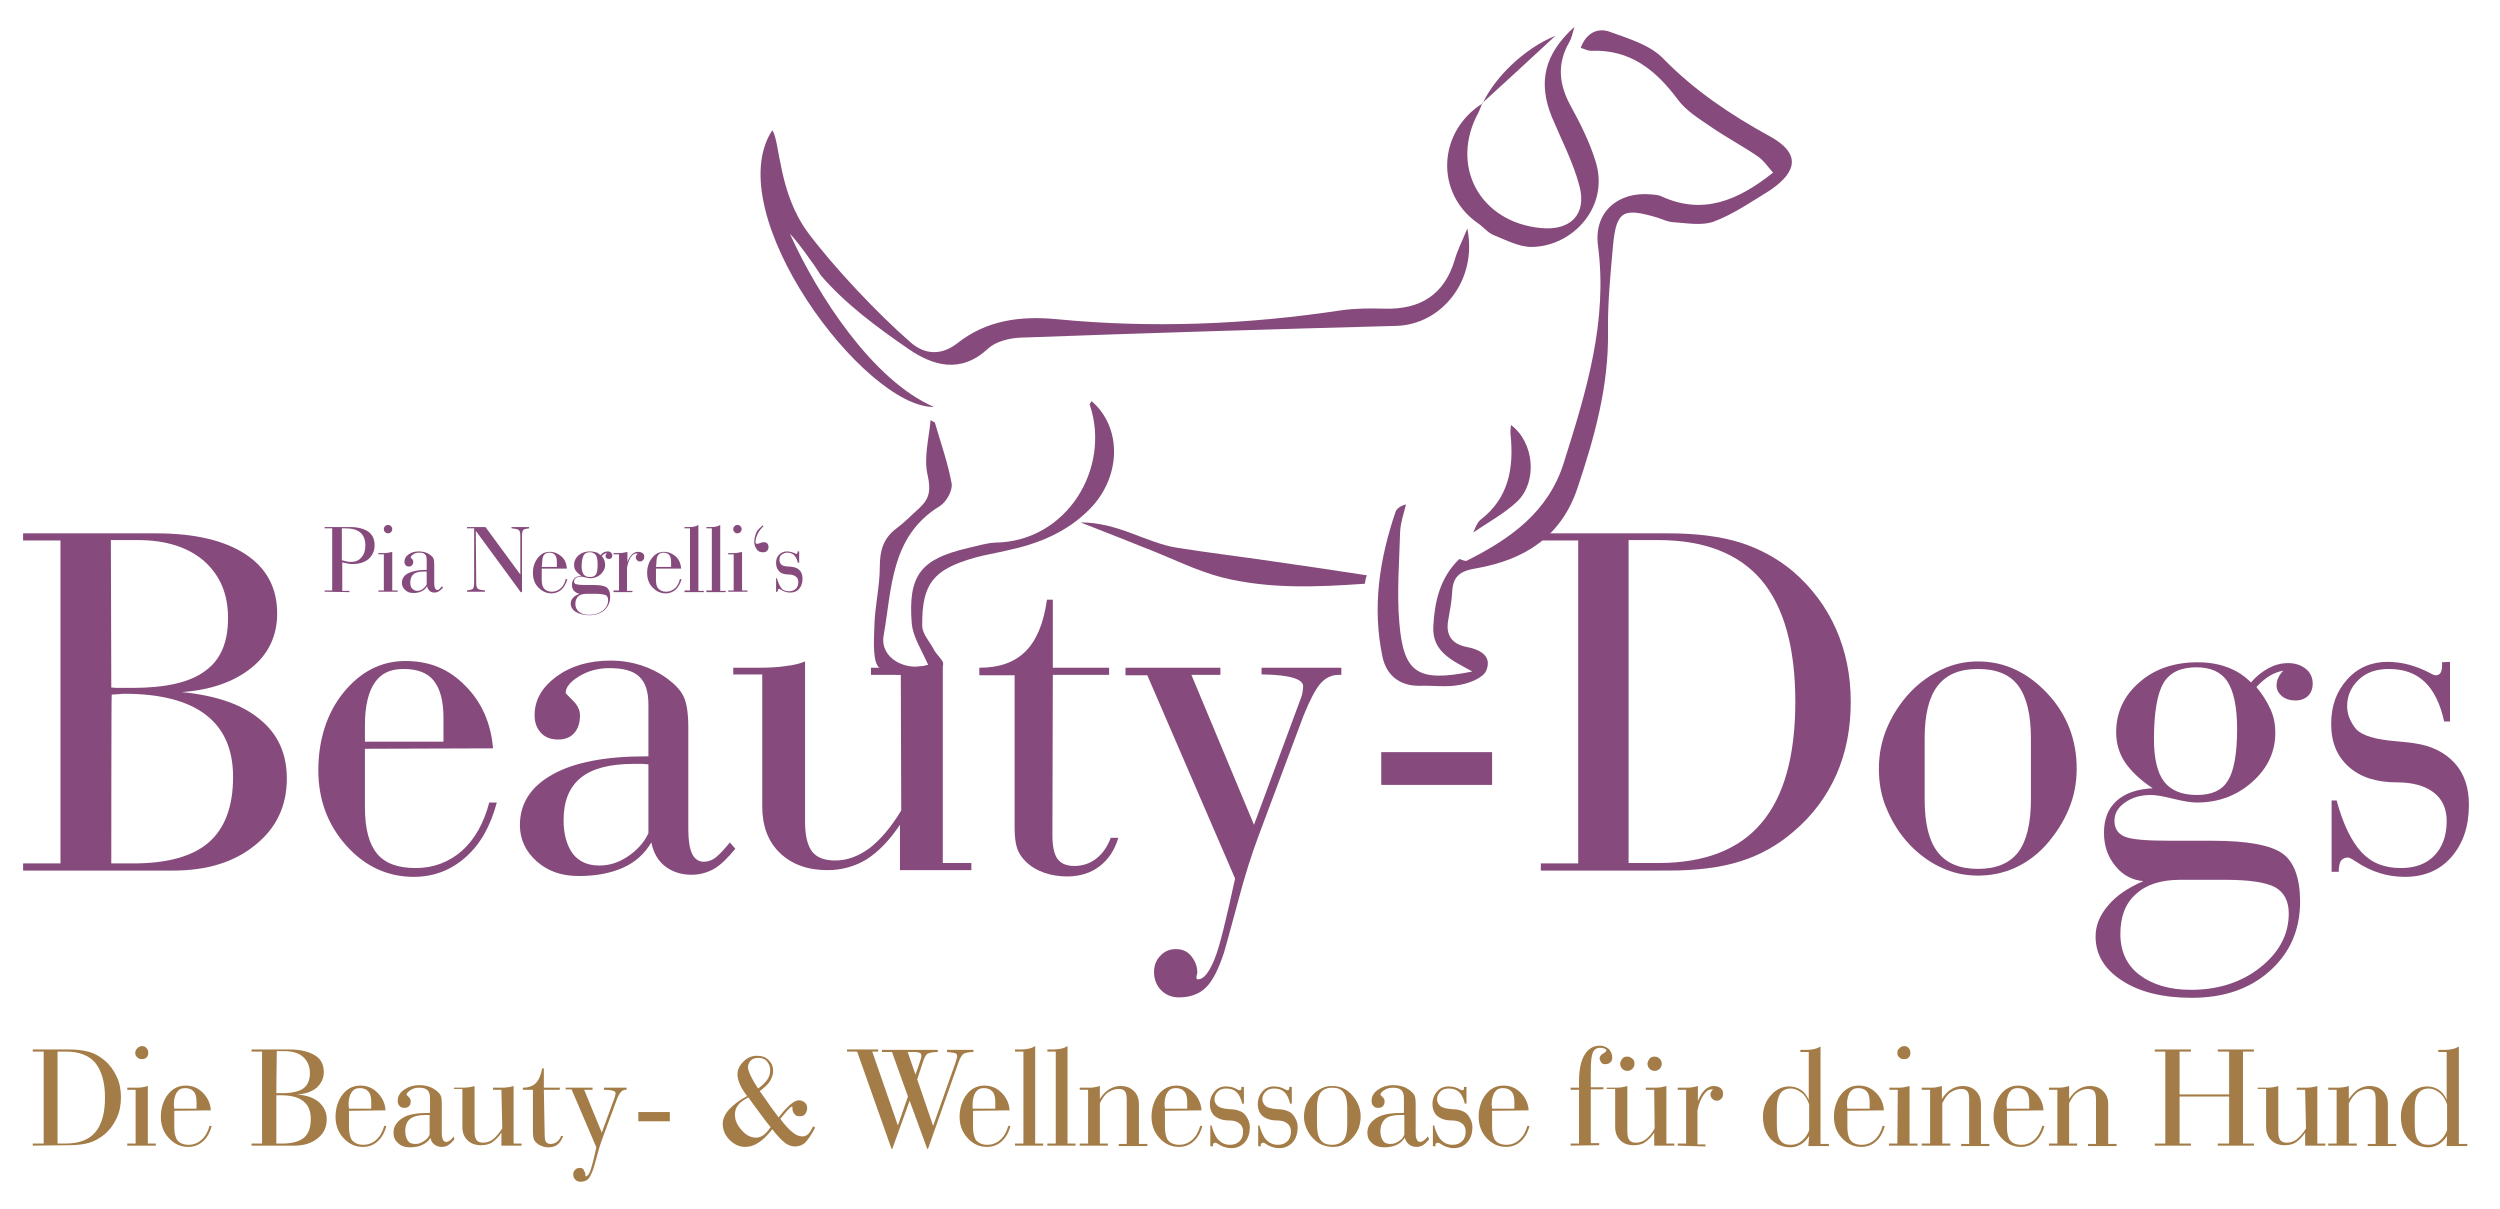 <?xml version="1.0" encoding="utf-8"?>
<!-- Generator: Adobe Illustrator 27.8.1, SVG Export Plug-In . SVG Version: 6.00 Build 0)  -->
<svg version="1.1" id="Ebene_1" xmlns="http://www.w3.org/2000/svg" xmlns:xlink="http://www.w3.org/1999/xlink" x="0px" y="0px"
	 viewBox="0 0 595.3 287.9" style="enable-background:new 0 0 595.3 287.9;" xml:space="preserve">
<style type="text/css">
	.st0{fill:#864B7C;}
	.st1{fill:#A37C47;}
</style>
<g>
	<path class="st0" d="M421.5,32.5c-9.3-5.1-18-10.9-25.5-18.6c-3.1-3.2-8.2-4.7-12.6-6.3c-2.9-1.1-5.7,0.2-7,3.8
		c1,0.3,1.7,0.7,2.4,0.7c9.4-0.4,15.5,4.6,20.8,11.7c2,2.7,5.2,4.6,8.1,6.6c3.5,2.4,7.3,4.4,10.8,6.8c1.5,1,2.6,2.7,3.7,3.9
		c-8.4,6.7-16.8,10.2-26.7,5.6c-0.6-0.3-1.5-0.3-2.2-0.4c-8-0.8-13.8,4.2-12.8,12.1c2.4,18.1-2.8,34.9-8.1,51.7
		c-3.7,11.9-12.8,18.2-23.1,23.4c-0.4,0.2-1.2-0.2-1.8-0.4c0,0,0,0-0.1,0.1v0c-4.5,4.4-5.8,10-6.1,16c-0.3,6.1,4.6,8.1,9.3,10.7
		c-13,2.6-16.4,0.5-17.4-11.7c-0.6-7.1,0-14.4,0.2-21.6c0.1-2.2,0.9-4.4,1.4-6.5c-1.4,0.4-2.2,1-2.5,1.8
		c-3.8,11.2-5.6,22.7-3.1,34.5c0.9,4.3,4,7,8.9,6.9c3.1-0.1,6.4,0.4,9.4-0.2c2.4-0.4,5.7-1.7,6.4-3.4c1.5-3.6-1.6-5.1-4.9-5.7
		c-3.2-0.7-4.7-2.7-4.2-6c0.4-2.4,0.9-4.8,1-7.1c0.2-3.8,2-5,5.9-5.6c11.2-2,20-7.4,23.9-19c4.1-12.2,7.5-24.4,7.3-37.4
		c-0.1-6.8,0.6-13.7,1.2-20.5c0.8-8.2,2.4-9,10.5-6.6c1.2,0.4,2.5,1,3.7,1.1c3.2,0.2,6.8,0.9,9.7-0.1c4.8-1.8,9.1-4.8,13.5-7.5
		C428.4,40.6,428.4,36.3,421.5,32.5L421.5,32.5z"/>
	<path class="st0" d="M188.1,55.7c6.6,14.6,19.7,34.9,34.3,41.2c-16.5,0.3-51.4-46.2-38.5-65.9c1.9,2.8,1.4,14.8,8.5,24.4
		c6.2,8.3,16.6,19.3,24.4,26.1c3.4,3,7.4,3.2,11.2,0.2c7-5.5,15-6.5,23.6-5.7c22.6,2.2,45.2,1.3,67.7-2.1c3.5-0.5,7-0.5,10.5-0.4
		c8.4,0.2,14.1-3.3,16.6-11.6c0.6-2.2,1.7-4.3,3-7.5c2.5,12.3-6.1,22.9-16.9,23.2c-29.8,0.8-59.6,1.7-89.5,2.8
		c-2.6,0.1-5.9,0.9-7.7,2.6c-6.6,6.1-13.2,4.1-19.1,0c-7.3-5-15.1-10.8-20.8-17.5C194,63.1,189.2,56.6,188.1,55.7L188.1,55.7z"/>
	<path class="st0" d="M222.6,100.6c1.4,4.8,3.1,9.6,4,14.5c0.3,1.6-1.2,4.4-2.8,5.4c-11.8,7.2-11.4,19.7-13.4,30.9
		c-0.9,5.4,5.4,8.6,10.6,6.9c-1.4-3.3-3.6-6.5-3.9-9.9c-0.9-11.5,2.2-15.3,13.4-17.9c2.2-0.5,4.4-1.2,6.5-1.3
		c17-0.2,27.6-17.7,22.5-32.8c-0.1-0.2,0.3-0.6,0.4-0.9c7.3,6.2,7.1,17.9-0.2,25.5c-5.5,5.7-12.4,8.5-20,10.1
		c-2.5,0.6-5.1,1-7.6,1.7c-9.8,2.8-12.6,6.1-12.5,16.2c0,2,1.9,3.9,2.9,5.9c0.7,1.2,2.2,2.4,2.1,3.3c-0.2,1.1-1.9,2.8-2.9,2.8
		c-4.1-0.1-9,0.2-12.1-1.8c-1.9-1.2-1.5-6.6-1.4-10c0.1-4.8,1.3-9.5,1.3-14.3c0-3.9,0.9-6.8,4-9.1c1.9-1.4,3.6-3.2,5.4-4.8
		c2.4-2.2,2.8-4.2,2-7.8c-1-4.1,0.3-8.8,0.7-13.2C221.9,100.3,222.3,100.4,222.6,100.6L222.6,100.6z"/>
	<path class="st0" d="M352.9,24.7c-0.3,0.7-0.5,1.4-0.8,2c-7,12.7,0.2,26.2,14.8,27.6c7,0.7,11-3.2,9.2-10c-1.5-5.7-4.3-11-6.6-16.5
		c-3.3-8.2-1.8-14.9,5.4-21.4c-0.5,1.7-0.7,2.8-1.2,3.6c-3,5.2-2.5,10.1,0.3,15.2c2.3,4.2,4.5,8.6,5.9,13.1
		c3.5,10.8-5.3,20.3-15,20.5c-3,0.1-6.2-1.6-9.2-2.8c-1.5-0.6-2.6-2.1-4-3C341.8,45.9,342.3,31.5,352.9,24.7L352.9,24.7L352.9,24.7z
		"/>
	<path class="st0" d="M325,139c-11.4,0.8-22.8,1.3-34-1.5c-6.2-1.6-12-4.6-18-6.9c-4.8-1.9-9.5-3.8-15.7-6.2c9,0,15.5,4.8,22.8,6
		c7.5,1.2,15,2.1,22.5,3.2c7.6,1.1,15.3,2.2,22.9,3.4C325.2,137.6,325.1,138.3,325,139L325,139z"/>
	<path class="st0" d="M359.8,101.2c-0.1,0.8-0.2,1.6-0.1,2.3c0.8,7.9-0.4,15.1-7.2,20.3c-0.8,0.7-1.2,1.9-1.7,3
		c3.5-2.4,7.4-4.5,10.5-7.4C366.2,114.6,365.3,105.3,359.8,101.2L359.8,101.2z"/>
	<path class="st0" d="M353,24.7c2.9-6.2,9.8-13.1,17.4-16.2c-5.8,5.4-11.7,10.8-17.5,16.1L353,24.7z"/>
</g>
<g>
	<path class="st1" d="M7.8,272.8v-0.5h2.6v-21.9H7.8v-0.5h8.6c1.9,0,3.5,0.2,4.9,0.6c1.4,0.4,2.5,1.1,3.6,2c1.3,1.1,2.2,2.4,2.9,3.9
		c0.7,1.5,1,3.1,1,4.9s-0.3,3.4-1,4.9s-1.6,2.8-2.9,3.9c-1.1,0.9-2.3,1.6-3.6,2s-3,0.6-4.9,0.6L7.8,272.8L7.8,272.8z M13.7,272.3h2
		c3.1,0,5.5-0.9,7-2.7s2.3-4.5,2.3-8.2s-0.8-6.4-2.3-8.3c-1.5-1.8-3.9-2.7-7-2.7h-2V272.3L13.7,272.3z"/>
	<path class="st1" d="M32.3,259.5h-2V259H32c0.7,0,1.4,0,1.9-0.1s1-0.2,1.3-0.3v13.7h1.9v0.5h-6.8v-0.5h2V259.5z M32.2,250.7
		c0-0.4,0.2-0.8,0.5-1.1s0.7-0.5,1.1-0.5s0.8,0.1,1.1,0.5c0.3,0.3,0.4,0.7,0.4,1.1s-0.1,0.8-0.4,1.1s-0.7,0.4-1.1,0.4
		s-0.8-0.1-1.1-0.4S32.2,251.2,32.2,250.7L32.2,250.7z"/>
	<path class="st1" d="M41.5,264.5v4c0,1.4,0.3,2.5,0.8,3.1c0.5,0.6,1.4,1,2.6,1s2.2-0.4,3.1-1.2c0.9-0.8,1.5-1.9,1.9-3.3h0.5
		c-0.4,1.6-1.1,2.8-2.1,3.7c-1,0.9-2.2,1.3-3.5,1.3c-1.8,0-3.3-0.7-4.6-2.1s-1.9-3.1-1.9-5.1s0.6-3.9,1.7-5.3
		c1.1-1.4,2.5-2.1,4.2-2.1s3,0.6,4.1,1.7c1.1,1.1,1.8,2.5,1.9,4.2L41.5,264.5L41.5,264.5z M41.5,264h5.3v-1.6c0-1.1-0.2-2-0.7-2.5
		c-0.4-0.5-1.1-0.8-2-0.8s-1.5,0.3-2,1c-0.4,0.6-0.7,1.6-0.7,2.9L41.5,264L41.5,264z"/>
	<path class="st1" d="M59.9,272.8v-0.5h2.5v-21.9h-2.5v-0.5h9c2.6,0,4.6,0.5,6.1,1.4s2.1,2.3,2.1,4c0,1.5-0.6,2.7-1.7,3.7
		c-1.2,1-2.7,1.5-4.7,1.6c2.3,0.2,4.1,0.8,5.3,1.9s1.8,2.4,1.8,4c0,1.9-0.7,3.4-2.1,4.5c-1.4,1.2-3.3,1.8-5.6,1.8L59.9,272.8
		L59.9,272.8z M65.8,260.3c0.2,0,0.4,0,0.6,0c0.2,0,0.5,0,0.9,0c2.2,0,3.9-0.4,4.9-1.1s1.6-2,1.6-3.6c0-1.6-0.5-2.9-1.6-3.9
		s-2.6-1.4-4.5-1.4h-1.8L65.8,260.3L65.8,260.3z M65.8,272.3h1.5c2.3,0,4-0.5,5.1-1.4c1.1-1,1.6-2.4,1.6-4.5c0-1.9-0.6-3.3-1.8-4.2
		c-1.2-1-3.1-1.4-5.5-1.4c-0.1,0-0.2,0-0.4,0c-0.2,0-0.3,0-0.5,0L65.8,272.3L65.8,272.3z"/>
	<path class="st1" d="M83.1,264.5v4c0,1.4,0.3,2.5,0.8,3.1c0.6,0.6,1.4,1,2.6,1s2.2-0.4,3.1-1.2c0.9-0.8,1.5-1.9,1.9-3.3H92
		c-0.4,1.6-1.1,2.8-2.1,3.7c-1,0.9-2.2,1.3-3.5,1.3c-1.8,0-3.3-0.7-4.6-2.1s-1.9-3.1-1.9-5.1s0.6-3.9,1.7-5.3
		c1.1-1.4,2.5-2.1,4.2-2.1s3,0.6,4.1,1.7c1.1,1.1,1.8,2.5,1.9,4.2L83.1,264.5L83.1,264.5z M83.1,264h5.3v-1.6c0-1.1-0.2-2-0.7-2.5
		c-0.4-0.5-1.1-0.8-2-0.8s-1.5,0.3-2,1c-0.4,0.6-0.7,1.6-0.7,2.9L83.1,264L83.1,264z"/>
	<path class="st1" d="M108.2,271.3c-0.5,0.6-1,1.1-1.5,1.4s-1,0.4-1.5,0.4c-0.7,0-1.3-0.2-1.8-0.6s-0.8-0.9-0.9-1.6
		c-0.4,0.8-1.1,1.3-1.9,1.7s-1.8,0.6-3,0.6s-2.1-0.3-2.8-1c-0.8-0.7-1.1-1.5-1.1-2.5c0-1.5,0.8-2.6,2.2-3.5s3.6-1.2,6.3-1.2h0.2
		v-3.5c0-0.9-0.2-1.5-0.6-1.9c-0.4-0.4-1.1-0.6-2-0.6c-0.8,0-1.5,0.2-2.1,0.6s-0.9,0.8-0.9,1.1c0,0,0.2,0.2,0.5,0.5s0.5,0.6,0.5,1
		c0,0.5-0.1,0.9-0.4,1.2c-0.3,0.3-0.6,0.4-1.1,0.4c-0.5,0-0.9-0.1-1.2-0.5c-0.3-0.3-0.4-0.7-0.4-1.2c0-1,0.5-1.9,1.5-2.6
		s2.2-1.1,3.7-1.1c0.7,0,1.4,0.1,2.1,0.3s1.2,0.5,1.8,0.9c0.5,0.4,0.9,0.8,1.1,1.2s0.3,1.1,0.3,2.1v6.9c0,0.7,0.1,1.3,0.3,1.6
		c0.2,0.4,0.4,0.5,0.8,0.5c0.3,0,0.5-0.1,0.8-0.3s0.6-0.5,0.9-1L108.2,271.3L108.2,271.3z M102.3,270.2v-4.7c-0.1,0-0.3,0-0.4,0
		c-0.2,0-0.3,0-0.6,0c-1.6,0-2.8,0.3-3.6,0.9c-0.8,0.6-1.2,1.6-1.2,2.9c0,1,0.2,1.7,0.6,2.3s1,0.8,1.8,0.8c0.7,0,1.3-0.2,1.9-0.6
		C101.5,271.4,102,270.9,102.3,270.2L102.3,270.2z"/>
	<path class="st1" d="M119.4,259.5h-2V259h1.7c0.7,0,1.3,0,1.9-0.1s1-0.2,1.3-0.3v13.7h1.9v0.5h-4.8v-3.1c-0.7,1.1-1.5,1.8-2.2,2.3
		s-1.7,0.7-2.7,0.7c-1.3,0-2.4-0.4-3.2-1.2c-0.8-0.8-1.2-1.8-1.2-3.2v-9h-2V259h1.7c0.7,0,1.3,0,1.9-0.1s1-0.2,1.3-0.3v10.9
		c0,1,0.2,1.6,0.5,2s0.8,0.6,1.6,0.6c0.8,0,1.6-0.3,2.3-0.8c0.7-0.6,1.4-1.4,2.2-2.6L119.4,259.5L119.4,259.5z"/>
	<path class="st1" d="M129.7,270.3c0,0.8,0.1,1.3,0.3,1.6s0.6,0.5,1.1,0.5c0.6,0,1.1-0.2,1.5-0.5c0.4-0.3,0.8-0.8,1-1.4h0.5
		c-0.3,0.8-0.7,1.5-1.3,2c-0.6,0.5-1.3,0.7-2.2,0.7c-0.6,0-1.1-0.1-1.6-0.3s-0.9-0.4-1.3-0.8c-0.3-0.3-0.5-0.5-0.6-0.9
		c-0.1-0.3-0.2-0.8-0.2-1.4v-10.3h-2.4V259c1.4,0,2.4-0.4,3.1-1.1c0.7-0.7,1.2-1.9,1.5-3.5h0.4v4.6h3.8v0.5h-3.8L129.7,270.3
		L129.7,270.3z"/>
	<path class="st1" d="M143.7,270.4c-0.5,1.3-1,2.8-1.5,4.7s-0.8,2.9-0.9,3.2c-0.4,1.1-0.8,2-1.2,2.4c-0.5,0.5-1.1,0.7-1.9,0.7
		c-0.5,0-0.9-0.2-1.2-0.5s-0.5-0.7-0.5-1.2c0-0.5,0.1-0.8,0.4-1.1s0.6-0.5,1.1-0.5s0.8,0.1,1,0.5s0.4,0.7,0.4,1.1c0,0,0,0.1,0,0.2
		c0,0.1,0,0.2,0,0.2c0,0,0,0,0,0c0,0,0,0,0.1,0c0.4,0,0.8-0.5,1.1-1.4s0.8-2.7,1.4-5.5l-5.9-13.8h-1.4V259h6.4v0.5h-2l4.2,10.2
		l3-8.2c0.1-0.3,0.2-0.5,0.2-0.7c0-0.2,0.1-0.3,0.1-0.5c0-0.5-0.9-0.8-2.7-0.8h-0.1V259h5.4v0.5h-0.2c-0.5,0-0.9,0.2-1.2,0.6
		c-0.4,0.4-0.7,1.1-1.1,2.2L143.7,270.4L143.7,270.4z"/>
	<path class="st1" d="M152,267v-2.2h7.5v2.2H152z"/>
	<path class="st1" d="M183.9,268.9c-1.2,1.5-2.2,2.5-3.3,3.2s-2.1,1-3.2,1c-1.4,0-2.6-0.6-3.7-1.7c-1.1-1.1-1.6-2.4-1.6-3.8
		c0-1.1,0.5-2.3,1.5-3.4c1-1.1,2.4-2.2,4.3-3.2c-0.9-1.2-1.5-2.2-1.8-3c-0.3-0.8-0.5-1.5-0.5-2.1c0-1.2,0.5-2.2,1.4-3.1
		c0.9-0.9,2-1.4,3.2-1.4s2.1,0.3,2.8,1s1.1,1.5,1.1,2.6c0,0.9-0.3,1.7-0.8,2.5s-1.3,1.5-2.4,2.3c1.1,1.5,1.9,2.7,2.6,3.7
		c0.7,1,1.4,1.8,1.9,2.6l0.3-0.4c2-2.5,3.5-3.7,4.5-3.7c0.6,0,1,0.2,1.4,0.5s0.6,0.8,0.6,1.3c0,0.6-0.2,1.1-0.5,1.5
		c-0.3,0.4-0.8,0.5-1.3,0.5c-0.4,0-0.8-0.1-1-0.3s-0.5-0.5-0.6-0.9c-0.1-0.2-0.1-0.4-0.1-0.7c0-0.3,0-0.4-0.1-0.4s-0.2,0.1-0.4,0.2
		c-0.2,0.2-0.4,0.4-0.7,0.7l-1.7,2c1.1,1.5,2,2.5,2.9,3.2c0.8,0.7,1.6,1,2.4,1c0.5,0,0.9-0.2,1.3-0.5c0.4-0.4,0.8-1,1.2-1.9l0.5,0.3
		c-0.9,1.8-1.8,3-2.4,3.6s-1.5,0.9-2.4,0.9c-0.8,0-1.6-0.3-2.3-0.8S185.2,270.6,183.9,268.9L183.9,268.9z M183.5,268.4
		c-1.1-1.3-2.6-3.4-4.6-6.1c-0.3-0.5-0.6-0.8-0.7-1c-1.1,0.6-2,1.2-2.5,1.9s-0.7,1.4-0.7,2.2c0,1.3,0.5,2.5,1.6,3.7
		c1,1.2,2.2,1.8,3.4,1.8c0.6,0,1.2-0.2,1.8-0.6C182.3,269.9,182.9,269.3,183.5,268.4L183.5,268.4z M180.5,259.2
		c1-0.7,1.7-1.4,2.2-2.1s0.7-1.5,0.7-2.3s-0.3-1.5-0.8-2.1s-1.2-0.8-2-0.8c-0.8,0-1.4,0.2-1.8,0.6c-0.4,0.4-0.7,1-0.7,1.7
		C178.2,255.2,179,256.9,180.5,259.2C180.5,259.2,180.5,259.2,180.5,259.2L180.5,259.2z"/>
	<path class="st1" d="M204.1,250.4h-2.4v-0.5h7.4v0.5h-1.4l6.1,17.6l2.4-6.9l-3.8-10.6h-2.4v-0.5h13.3v0.5c-1.2,0-2,0.2-2.4,0.4
		s-0.8,0.9-1.1,1.9l-1.4,4.2l3.8,11.1l5.3-15c0.1-0.4,0.2-0.7,0.3-1c0.1-0.3,0.1-0.5,0.1-0.6c0-0.3-0.1-0.6-0.4-0.7
		c-0.3-0.1-0.9-0.2-2-0.3v-0.5h6.3v0.5c-1.1,0-1.9,0.2-2.3,0.4s-0.8,0.9-1.2,1.9l-7.3,20.7l-0.2,0.1l-4.2-11.5l-4.1,11.4l-0.2,0.1
		L204.1,250.4L204.1,250.4z M216.1,250.4l1.9,5.5l1-2.9c0.1-0.4,0.2-0.7,0.3-1s0.1-0.5,0.1-0.6c0-0.3-0.1-0.6-0.4-0.7
		s-0.7-0.2-1.3-0.2H216.1z"/>
	<path class="st1" d="M231.7,264.5v4c0,1.4,0.3,2.5,0.8,3.1c0.6,0.6,1.4,1,2.6,1s2.2-0.4,3.1-1.2c0.9-0.8,1.5-1.9,1.9-3.3h0.5
		c-0.4,1.6-1.1,2.8-2.1,3.7c-1,0.9-2.2,1.3-3.5,1.3c-1.8,0-3.3-0.7-4.6-2.1s-1.9-3.1-1.9-5.1s0.6-3.9,1.7-5.3
		c1.1-1.4,2.5-2.1,4.2-2.1s3,0.6,4.1,1.7c1.1,1.1,1.8,2.5,1.9,4.2L231.7,264.5L231.7,264.5z M231.7,264h5.3v-1.6
		c0-1.1-0.2-2-0.7-2.5c-0.4-0.5-1.1-0.8-2-0.8s-1.5,0.3-2,1c-0.4,0.6-0.7,1.6-0.7,2.9V264L231.7,264z"/>
	<path class="st1" d="M241.7,272.8v-0.5h2v-21.9h-2v-0.5h1.6c0.6,0,1.2-0.1,1.7-0.2c0.5-0.1,1-0.3,1.5-0.6v23.2h1.9v0.5H241.7
		L241.7,272.8z"/>
	<path class="st1" d="M249.4,272.8v-0.5h2v-21.9h-2v-0.5h1.6c0.6,0,1.2-0.1,1.7-0.2c0.5-0.1,1-0.3,1.5-0.6v23.2h1.9v0.5H249.4
		L249.4,272.8z"/>
	<path class="st1" d="M257.1,272.8v-0.5h2v-12.8h-2V259h1.6c0.7,0,1.4,0,1.9-0.1s1-0.2,1.3-0.3v3.1c0.6-1,1.4-1.8,2.2-2.3
		c0.8-0.5,1.7-0.8,2.7-0.8c1.4,0,2.4,0.4,3.2,1.2c0.8,0.8,1.2,1.8,1.2,3.2v9.4h2v0.5h-6.8v-0.5h1.9v-10.4c0-1-0.1-1.7-0.4-2.1
		c-0.3-0.4-0.8-0.6-1.5-0.6c-0.9,0-1.7,0.3-2.5,0.8s-1.4,1.4-2,2.6v9.6h1.9v0.5L257.1,272.8L257.1,272.8z"/>
	<path class="st1" d="M277.4,264.5v4c0,1.4,0.3,2.5,0.8,3.1c0.5,0.6,1.4,1,2.6,1s2.2-0.4,3.1-1.2c0.9-0.8,1.5-1.9,1.9-3.3h0.5
		c-0.4,1.6-1.1,2.8-2.1,3.7c-1,0.9-2.2,1.3-3.5,1.3c-1.8,0-3.3-0.7-4.6-2.1c-1.3-1.4-1.9-3.1-1.9-5.1s0.6-3.9,1.7-5.3
		c1.1-1.4,2.5-2.1,4.2-2.1s3,0.6,4.1,1.7c1.1,1.1,1.8,2.5,1.9,4.2L277.4,264.5L277.4,264.5z M277.4,264h5.3v-1.6
		c0-1.1-0.2-2-0.7-2.5c-0.4-0.5-1.1-0.8-2-0.8s-1.5,0.3-2,1c-0.4,0.6-0.7,1.6-0.7,2.9L277.4,264L277.4,264z"/>
	<path class="st1" d="M288.2,272.9V268h0.3c0.4,1.6,1,2.8,1.7,3.5s1.6,1.1,2.7,1.1c1,0,1.7-0.3,2.3-0.9s0.8-1.4,0.8-2.3
		c0-0.8-0.3-1.5-0.9-1.9c-0.6-0.5-1.4-0.7-2.5-0.7c-1.4,0-2.5-0.4-3.3-1c-0.8-0.7-1.2-1.7-1.2-2.9s0.4-2.2,1.1-3
		c0.7-0.8,1.6-1.2,2.7-1.2c1,0,1.9,0.2,2.9,0.8c0.2,0.1,0.3,0.1,0.4,0.1c0.1,0,0.2,0,0.3-0.1s0.1-0.2,0.1-0.4c0-0.1,0-0.2,0-0.2
		s0-0.1,0-0.1l0.6,0v4h-0.4c-0.3-1.2-0.7-2.1-1.3-2.7s-1.4-0.9-2.5-0.9c-0.8,0-1.5,0.2-2,0.7c-0.5,0.5-0.8,1.1-0.8,1.8
		c0,0.3,0,0.6,0.2,0.9c0.1,0.3,0.3,0.5,0.5,0.7c0.4,0.4,1.3,0.7,2.7,0.8c0.5,0,1,0.1,1.3,0.1c1.2,0.2,2.1,0.6,2.7,1.4s1,1.7,1,2.8
		c0,1.5-0.4,2.7-1.2,3.6s-1.9,1.4-3.2,1.4c-1.2,0-2.3-0.4-3.3-1.1c-0.3-0.2-0.4-0.2-0.5-0.2c-0.2,0-0.4,0.1-0.5,0.2
		s-0.1,0.4-0.1,0.7L288.2,272.9L288.2,272.9z"/>
	<path class="st1" d="M299.6,272.9V268h0.3c0.4,1.6,1,2.8,1.7,3.5s1.6,1.1,2.7,1.1c1,0,1.7-0.3,2.3-0.9s0.8-1.4,0.8-2.3
		c0-0.8-0.3-1.5-0.9-1.9c-0.6-0.5-1.4-0.7-2.5-0.7c-1.4,0-2.5-0.4-3.3-1c-0.8-0.7-1.2-1.7-1.2-2.9s0.4-2.2,1.1-3
		c0.7-0.8,1.6-1.2,2.7-1.2c1,0,1.9,0.2,2.9,0.8c0.2,0.1,0.3,0.1,0.4,0.1c0.1,0,0.2,0,0.3-0.1s0.1-0.2,0.1-0.4c0-0.1,0-0.2,0-0.2
		s0-0.1,0-0.1l0.6,0v4h-0.4c-0.3-1.2-0.7-2.1-1.3-2.7s-1.4-0.9-2.5-0.9c-0.8,0-1.5,0.2-2,0.7c-0.5,0.5-0.8,1.1-0.8,1.8
		c0,0.3,0,0.6,0.2,0.9c0.1,0.3,0.3,0.5,0.5,0.7c0.4,0.4,1.3,0.7,2.7,0.8c0.5,0,1,0.1,1.3,0.1c1.2,0.2,2.1,0.6,2.7,1.4s1,1.7,1,2.8
		c0,1.5-0.4,2.7-1.2,3.6s-1.9,1.4-3.2,1.4c-1.2,0-2.3-0.4-3.3-1.1c-0.3-0.2-0.4-0.2-0.5-0.2c-0.2,0-0.4,0.1-0.5,0.2
		s-0.1,0.4-0.1,0.7L299.6,272.9L299.6,272.9z"/>
	<path class="st1" d="M310.5,265.9c0-1,0.2-1.9,0.5-2.8c0.4-0.9,0.9-1.7,1.6-2.4c0.6-0.7,1.4-1.2,2.2-1.6c0.8-0.4,1.6-0.5,2.5-0.5
		c1.8,0,3.4,0.7,4.7,2.2c1.3,1.5,2,3.2,2,5.1c0,1-0.2,1.9-0.5,2.8c-0.4,0.9-0.9,1.7-1.6,2.4c-0.6,0.7-1.4,1.2-2.1,1.5
		c-0.8,0.4-1.6,0.5-2.5,0.5s-1.7-0.2-2.5-0.5s-1.5-0.9-2.1-1.5c-0.7-0.7-1.2-1.5-1.6-2.4C310.7,267.8,310.5,266.8,310.5,265.9
		L310.5,265.9z M313.6,267.9c0,1.6,0.3,2.8,0.9,3.6s1.5,1.1,2.7,1.1s2.1-0.4,2.7-1.1s0.9-2,0.9-3.6v-4.2c0-1.6-0.3-2.8-0.9-3.6
		c-0.6-0.8-1.5-1.1-2.7-1.1s-2.1,0.4-2.7,1.1c-0.6,0.8-0.9,2-0.9,3.6V267.9z"/>
	<path class="st1" d="M340.3,271.3c-0.5,0.6-1,1.1-1.5,1.4s-1,0.4-1.5,0.4c-0.7,0-1.3-0.2-1.8-0.6s-0.8-0.9-1-1.6
		c-0.5,0.8-1.1,1.3-1.9,1.7s-1.8,0.6-3,0.6s-2.1-0.3-2.9-1c-0.8-0.7-1.1-1.5-1.1-2.5c0-1.5,0.8-2.6,2.2-3.5s3.6-1.2,6.3-1.2h0.2
		v-3.5c0-0.9-0.2-1.5-0.6-1.9c-0.4-0.4-1.1-0.6-2-0.6c-0.8,0-1.5,0.2-2.1,0.6c-0.6,0.4-0.9,0.8-0.9,1.1c0,0,0.2,0.2,0.5,0.5
		s0.5,0.6,0.5,1c0,0.5-0.1,0.9-0.4,1.2s-0.6,0.4-1.1,0.4c-0.5,0-0.9-0.1-1.2-0.5c-0.3-0.3-0.4-0.7-0.4-1.2c0-1,0.5-1.9,1.5-2.6
		s2.2-1.1,3.7-1.1c0.7,0,1.4,0.1,2.1,0.3s1.2,0.5,1.8,0.9c0.5,0.4,0.9,0.8,1.1,1.2s0.3,1.1,0.3,2.1v6.9c0,0.7,0.1,1.3,0.3,1.6
		c0.2,0.4,0.4,0.5,0.8,0.5c0.3,0,0.5-0.1,0.8-0.3c0.3-0.2,0.6-0.5,1-1L340.3,271.3L340.3,271.3z M334.4,270.2v-4.7
		c-0.1,0-0.3,0-0.4,0c-0.1,0-0.4,0-0.6,0c-1.6,0-2.8,0.3-3.5,0.9s-1.2,1.6-1.2,2.9c0,1,0.2,1.7,0.6,2.3s1,0.8,1.8,0.8
		c0.7,0,1.3-0.2,1.9-0.6C333.7,271.4,334.1,270.9,334.4,270.2L334.4,270.2z"/>
	<path class="st1" d="M341.2,272.9V268h0.3c0.4,1.6,1,2.8,1.7,3.5s1.6,1.1,2.7,1.1c1,0,1.7-0.3,2.3-0.9s0.8-1.4,0.8-2.3
		c0-0.8-0.3-1.5-0.9-1.9c-0.6-0.5-1.4-0.7-2.5-0.7c-1.4,0-2.5-0.4-3.3-1c-0.8-0.7-1.2-1.7-1.2-2.9s0.4-2.2,1.1-3
		c0.7-0.8,1.6-1.2,2.7-1.2c1,0,1.9,0.2,2.9,0.8c0.2,0.1,0.3,0.1,0.4,0.1c0.1,0,0.2,0,0.3-0.1s0.1-0.2,0.1-0.4c0-0.1,0-0.2,0-0.2
		s0-0.1,0-0.1l0.6,0v4h-0.4c-0.3-1.2-0.7-2.1-1.3-2.7s-1.4-0.9-2.5-0.9c-0.8,0-1.5,0.2-2,0.7c-0.5,0.5-0.8,1.1-0.8,1.8
		c0,0.3,0,0.6,0.2,0.9c0.1,0.3,0.3,0.5,0.5,0.7c0.4,0.4,1.3,0.7,2.7,0.8c0.5,0,1,0.1,1.3,0.1c1.2,0.2,2.1,0.6,2.7,1.4s1,1.7,1,2.8
		c0,1.5-0.4,2.7-1.2,3.6s-1.9,1.4-3.2,1.4c-1.2,0-2.3-0.4-3.3-1.1c-0.3-0.2-0.4-0.2-0.5-0.2c-0.2,0-0.4,0.1-0.5,0.2
		s-0.1,0.4-0.1,0.7L341.2,272.9L341.2,272.9z"/>
	<path class="st1" d="M355.3,264.5v4c0,1.4,0.3,2.5,0.8,3.1c0.5,0.6,1.4,1,2.6,1s2.2-0.4,3.1-1.2c0.9-0.8,1.5-1.9,1.9-3.3h0.5
		c-0.4,1.6-1.1,2.8-2.1,3.7c-1,0.9-2.2,1.3-3.5,1.3c-1.8,0-3.3-0.7-4.6-2.1c-1.3-1.4-1.9-3.1-1.9-5.1s0.6-3.9,1.7-5.3
		c1.1-1.4,2.5-2.1,4.2-2.1s3,0.6,4.1,1.7c1.1,1.1,1.8,2.5,1.9,4.2L355.3,264.5L355.3,264.5z M355.3,264h5.3v-1.6
		c0-1.1-0.2-2-0.7-2.5c-0.4-0.5-1.1-0.8-2-0.8s-1.5,0.3-2,1c-0.4,0.6-0.7,1.6-0.7,2.9L355.3,264L355.3,264z"/>
	<path class="st1" d="M374,272.8v-0.5h2v-12.8h-2V259h2c0-0.2,0-0.4,0-0.6s0-0.5,0-0.9c0-2.7,0.4-4.8,1.3-6.3
		c0.9-1.5,2.1-2.2,3.7-2.2c0.8,0,1.5,0.3,2.1,0.8c0.5,0.5,0.8,1.2,0.8,2c0,0.5-0.1,0.9-0.5,1.2c-0.3,0.3-0.7,0.4-1.2,0.4
		c-0.4,0-0.7-0.1-0.9-0.4s-0.4-0.6-0.4-1s0.3-0.8,0.8-1.1s0.8-0.6,0.8-0.7c0-0.2-0.1-0.4-0.4-0.5c-0.3-0.1-0.6-0.2-1.1-0.2
		c-0.8,0-1.4,0.4-1.7,1.1c-0.3,0.7-0.5,2.1-0.5,4v4.3h3v0.5h-3v12.8h2v0.5L374,272.8L374,272.8z"/>
	<path class="st1" d="M393.9,259.5h-2V259h1.7c0.7,0,1.4,0,1.9-0.1s1-0.2,1.3-0.3v13.7h1.9v0.5h-4.8v-3.1c-0.7,1.1-1.5,1.8-2.2,2.3
		s-1.7,0.7-2.7,0.7c-1.4,0-2.4-0.4-3.2-1.2c-0.8-0.8-1.2-1.8-1.2-3.2v-9h-2V259h1.7c0.7,0,1.4,0,1.9-0.1s1-0.2,1.3-0.3v10.9
		c0,1,0.2,1.6,0.5,2s0.8,0.6,1.6,0.6c0.8,0,1.6-0.3,2.3-0.8c0.7-0.6,1.5-1.4,2.1-2.6L393.9,259.5L393.9,259.5z M385.8,253.3
		c0-0.4,0.2-0.8,0.5-1.2s0.7-0.5,1.2-0.5s0.8,0.2,1.2,0.5s0.5,0.7,0.5,1.2c0,0.5-0.2,0.9-0.5,1.2c-0.3,0.3-0.7,0.5-1.2,0.5
		s-0.9-0.2-1.2-0.5S385.8,253.8,385.8,253.3L385.8,253.3z M392.3,253.3c0-0.4,0.2-0.8,0.5-1.2s0.7-0.5,1.2-0.5s0.9,0.2,1.2,0.5
		s0.5,0.7,0.5,1.2c0,0.5-0.2,0.9-0.5,1.2c-0.3,0.3-0.7,0.5-1.2,0.5s-0.9-0.2-1.2-0.5S392.3,253.8,392.3,253.3L392.3,253.3z"/>
	<path class="st1" d="M399.5,272.8v-0.5h2v-12.8h-2V259h1.6c0.7,0,1.4,0,1.9-0.1s1-0.2,1.3-0.3v3.6c0.5-1.2,1-2.1,1.7-2.7
		c0.6-0.6,1.3-0.9,2.1-0.9c0.6,0,1.2,0.2,1.6,0.5s0.6,0.8,0.6,1.3s-0.1,0.9-0.4,1.2s-0.6,0.5-1,0.5s-0.8-0.1-1.1-0.4
		c-0.3-0.3-0.5-0.6-0.5-1c0-0.2,0-0.4,0.1-0.6c0.1-0.2,0.3-0.5,0.5-0.7c-0.1,0-0.2,0-0.2,0c-0.1,0-0.1,0-0.2,0
		c-0.7,0-1.3,0.5-1.9,1.4s-1.1,2.1-1.4,3.6v8.1h1.9v0.5L399.5,272.8L399.5,272.8z"/>
	<path class="st1" d="M430.8,270.5c-0.6,0.9-1.3,1.6-2,2c-0.7,0.4-1.5,0.7-2.4,0.7c-2,0-3.5-0.7-4.8-2c-1.2-1.4-1.8-3.1-1.8-5.3
		c0-2,0.6-3.7,1.9-5.1c1.2-1.4,2.7-2.1,4.4-2.1c1,0,1.9,0.3,2.7,0.8s1.4,1.3,1.9,2.4v-11.4h-2v-0.5h1.6c0.6,0,1.2-0.1,1.7-0.2
		c0.5-0.1,1-0.3,1.5-0.6v23.2h2v0.5h-4.9L430.8,270.5L430.8,270.5z M423.1,267.8c0,1.7,0.2,2.9,0.8,3.7s1.3,1.1,2.5,1.1
		c1,0,1.9-0.3,2.6-0.9s1.4-1.4,1.8-2.6V263c-0.4-1.2-1-2.2-1.8-2.8s-1.6-1-2.6-1c-1.1,0-1.9,0.4-2.5,1.2c-0.5,0.8-0.8,1.9-0.8,3.5
		L423.1,267.8L423.1,267.8z"/>
	<path class="st1" d="M439.9,264.5v4c0,1.4,0.3,2.5,0.8,3.1c0.5,0.6,1.4,1,2.6,1s2.2-0.4,3.1-1.2c0.9-0.8,1.5-1.9,1.9-3.3h0.5
		c-0.4,1.6-1.1,2.8-2.1,3.7c-1,0.9-2.2,1.3-3.5,1.3c-1.8,0-3.3-0.7-4.6-2.1c-1.3-1.4-1.9-3.1-1.9-5.1s0.6-3.9,1.7-5.3
		c1.1-1.4,2.5-2.1,4.2-2.1s3,0.6,4.1,1.7c1.1,1.1,1.8,2.5,1.9,4.2L439.9,264.5L439.9,264.5z M439.9,264h5.3v-1.6
		c0-1.1-0.2-2-0.7-2.5c-0.4-0.5-1.1-0.8-2-0.8s-1.5,0.3-2,1c-0.4,0.6-0.7,1.6-0.7,2.9L439.9,264L439.9,264z"/>
	<path class="st1" d="M451.9,259.5h-2V259h1.6c0.7,0,1.4,0,1.9-0.1s1-0.2,1.3-0.3v13.7h1.9v0.5h-6.8v-0.5h2L451.9,259.5L451.9,259.5
		z M451.8,250.7c0-0.4,0.1-0.8,0.5-1.1c0.3-0.3,0.6-0.5,1.1-0.5s0.8,0.1,1.1,0.5c0.3,0.3,0.4,0.7,0.4,1.1s-0.1,0.8-0.4,1.1
		s-0.6,0.4-1.1,0.4s-0.8-0.1-1.1-0.4C451.9,251.5,451.8,251.2,451.8,250.7L451.8,250.7z"/>
	<path class="st1" d="M457.6,272.8v-0.5h2v-12.8h-2V259h1.6c0.7,0,1.4,0,1.9-0.1s1-0.2,1.3-0.3v3.1c0.6-1,1.4-1.8,2.2-2.3
		c0.8-0.5,1.7-0.8,2.7-0.8c1.4,0,2.4,0.4,3.2,1.2c0.8,0.8,1.2,1.8,1.2,3.2v9.4h2v0.5H467v-0.5h1.9v-10.4c0-1-0.1-1.7-0.4-2.1
		c-0.3-0.4-0.8-0.6-1.5-0.6c-0.9,0-1.7,0.3-2.5,0.8s-1.4,1.4-2,2.6v9.6h1.9v0.5L457.6,272.8L457.6,272.8z"/>
	<path class="st1" d="M477.9,264.5v4c0,1.4,0.3,2.5,0.8,3.1c0.5,0.6,1.4,1,2.6,1s2.2-0.4,3.1-1.2c0.9-0.8,1.5-1.9,1.9-3.3h0.5
		c-0.4,1.6-1.1,2.8-2.1,3.7c-1,0.9-2.2,1.3-3.5,1.3c-1.8,0-3.3-0.7-4.6-2.1c-1.3-1.4-1.9-3.1-1.9-5.1s0.6-3.9,1.7-5.3
		c1.1-1.4,2.5-2.1,4.2-2.1s3,0.6,4.1,1.7c1.1,1.1,1.8,2.5,1.9,4.2L477.9,264.5L477.9,264.5z M477.9,264h5.3v-1.6
		c0-1.1-0.2-2-0.7-2.5c-0.4-0.5-1.1-0.8-2-0.8s-1.5,0.3-2,1c-0.4,0.6-0.7,1.6-0.7,2.9L477.9,264L477.9,264z"/>
	<path class="st1" d="M487.9,272.8v-0.5h2v-12.8h-2V259h1.6c0.7,0,1.4,0,1.9-0.1s1-0.2,1.3-0.3v3.1c0.6-1,1.4-1.8,2.2-2.3
		c0.8-0.5,1.7-0.8,2.7-0.8c1.4,0,2.4,0.4,3.2,1.2c0.8,0.8,1.2,1.8,1.2,3.2v9.4h2v0.5h-6.8v-0.5h1.9v-10.4c0-1-0.1-1.7-0.4-2.1
		c-0.3-0.4-0.8-0.6-1.5-0.6c-0.9,0-1.7,0.3-2.5,0.8s-1.4,1.4-2,2.6v9.6h1.9v0.5L487.9,272.8L487.9,272.8z"/>
	<path class="st1" d="M513.1,272.8v-0.5h2.5v-21.9h-2.5v-0.5h8.6v0.5H519v10.2h11.8v-10.2h-2.7v-0.5h8.6v0.5h-2.6v21.9h2.6v0.5h-8.6
		v-0.5h2.7v-11.2H519v11.2h2.7v0.5H513.1z"/>
	<path class="st1" d="M548.9,259.5h-2V259h1.7c0.7,0,1.3,0,1.9-0.1s1-0.2,1.3-0.3v13.7h1.9v0.5h-4.8v-3.1c-0.7,1.1-1.5,1.8-2.2,2.3
		s-1.7,0.7-2.7,0.7c-1.3,0-2.4-0.4-3.2-1.2c-0.8-0.8-1.2-1.8-1.2-3.2v-9h-2V259h1.7c0.7,0,1.3,0,1.9-0.1s1-0.2,1.3-0.3v10.9
		c0,1,0.2,1.6,0.5,2s0.8,0.6,1.6,0.6c0.8,0,1.6-0.3,2.3-0.8c0.7-0.6,1.5-1.4,2.2-2.6L548.9,259.5L548.9,259.5z"/>
	<path class="st1" d="M554.4,272.8v-0.5h2v-12.8h-2V259h1.7c0.7,0,1.3,0,1.9-0.1s1-0.2,1.3-0.3v3.1c0.7-1,1.4-1.8,2.2-2.3
		c0.8-0.5,1.7-0.8,2.7-0.8c1.4,0,2.4,0.4,3.2,1.2c0.8,0.8,1.2,1.8,1.2,3.2v9.4h2v0.5h-6.8v-0.5h1.9v-10.4c0-1-0.1-1.7-0.4-2.1
		c-0.3-0.4-0.8-0.6-1.5-0.6c-0.9,0-1.7,0.3-2.5,0.8c-0.7,0.6-1.4,1.4-2,2.6v9.6h1.9v0.5L554.4,272.8L554.4,272.8z"/>
	<path class="st1" d="M582.7,270.5c-0.6,0.9-1.3,1.6-2,2c-0.7,0.4-1.5,0.7-2.4,0.7c-2,0-3.5-0.7-4.8-2c-1.2-1.4-1.8-3.1-1.8-5.3
		c0-2,0.6-3.7,1.9-5.1c1.2-1.4,2.7-2.1,4.4-2.1c1,0,1.9,0.3,2.7,0.8s1.4,1.3,1.9,2.4v-11.4h-2v-0.5h1.7c0.6,0,1.2-0.1,1.7-0.2
		c0.5-0.1,1-0.3,1.5-0.6v23.2h2v0.5h-4.9L582.7,270.5L582.7,270.5z M575,267.8c0,1.7,0.2,2.9,0.8,3.7s1.3,1.1,2.5,1.1
		c1,0,1.9-0.3,2.6-0.9s1.4-1.4,1.8-2.6V263c-0.4-1.2-1-2.2-1.8-2.8s-1.6-1-2.6-1c-1.1,0-1.9,0.4-2.5,1.2s-0.8,1.9-0.8,3.5L575,267.8
		L575,267.8z"/>
</g>
<g>
	<path class="st0" d="M5.5,207.3v-1.7h8.9v-76.9H5.5v-1.7h31.7c9.2,0,16.3,1.7,21.3,5c5,3.3,7.5,8,7.5,14.1c0,5.2-2,9.6-6.1,12.9
		s-9.6,5.3-16.6,5.8c8.1,0.8,14.3,2.9,18.6,6.5c4.3,3.5,6.4,8.2,6.4,14.1c0,6.5-2.5,11.8-7.5,15.8c-5,4.1-11.5,6.1-19.6,6.1
		L5.5,207.3L5.5,207.3z M26.5,163.7c0.7,0.1,1.4,0.1,2,0.1c0.7,0,1.7,0,3,0c7.9,0,13.7-1.3,17.3-4c3.7-2.6,5.5-6.8,5.5-12.6
		s-1.9-10.2-5.7-13.6c-3.8-3.3-9.1-5-15.8-5h-6.4L26.5,163.7L26.5,163.7z M26.5,205.6h5.2c8.2,0,14.2-1.7,18-5s5.8-8.5,5.8-15.6
		c0-6.6-2.2-11.5-6.5-14.8c-4.3-3.3-10.8-5-19.3-5c-0.3,0-0.8,0-1.5,0.1c-0.7,0-1.2,0.1-1.6,0.1C26.5,165.3,26.5,205.6,26.5,205.6z"
		/>
	<path class="st0" d="M86.9,178.3v14c0,5.1,1,8.7,2.9,11c1.9,2.3,5,3.4,9.2,3.4s7.9-1.4,11-4.1c3.1-2.8,5.2-6.6,6.5-11.5h1.8
		c-1.5,5.6-3.9,9.9-7.4,13c-3.5,3.1-7.6,4.7-12.4,4.7c-6.2,0-11.6-2.5-16-7.4s-6.7-10.9-6.7-18s2-13.6,6-18.5s8.9-7.5,14.7-7.5
		s10.4,1.9,14.3,5.9c3.9,3.9,6.1,8.9,6.6,14.9L86.9,178.3L86.9,178.3z M86.9,176.6h18.7v-5.7c0-4-0.8-6.9-2.3-8.8
		c-1.5-1.9-3.9-2.8-7.2-2.8s-5.4,1.1-6.9,3.3s-2.3,5.6-2.3,10C86.9,172.5,86.9,176.6,86.9,176.6z"/>
	<path class="st0" d="M175.1,202.1c-1.8,2.2-3.5,3.9-5.1,4.8s-3.4,1.4-5.3,1.4c-2.5,0-4.6-0.7-6.3-2c-1.7-1.3-2.8-3.2-3.3-5.7
		c-1.6,2.7-3.8,4.7-6.7,6s-6.4,2-10.6,2s-7.4-1.2-10-3.5c-2.6-2.3-4-5.2-4-8.6c0-5.2,2.6-9.2,7.8-12.1s12.6-4.3,22.2-4.3h0.6v-12.3
		c0-3.1-0.7-5.3-2.2-6.7s-3.8-2-7.1-2c-2.8,0-5.2,0.7-7.3,2s-3.1,2.6-3.1,3.9c0,0.1,0.6,0.7,1.7,1.8c1.1,1.1,1.7,2.2,1.7,3.6
		c0,1.8-0.5,3.2-1.4,4.2s-2.2,1.5-3.8,1.5c-1.7,0-3.1-0.5-4.1-1.6c-1-1.1-1.5-2.4-1.5-4.2c0-3.6,1.7-6.6,5.2-9.2
		c3.4-2.5,7.7-3.8,12.9-3.8c2.6,0,5,0.4,7.2,1.1s4.4,1.8,6.3,3.2c1.9,1.4,3.2,2.8,3.9,4.3s1.1,3.9,1.1,7.3v24.3
		c0,2.6,0.3,4.5,0.9,5.8c0.6,1.2,1.5,1.9,2.8,1.9c0.9,0,1.9-0.3,2.8-1s2-1.9,3.4-3.6L175.1,202.1L175.1,202.1z M154.4,198.4V182
		c-0.4,0-0.9-0.1-1.4-0.1c-0.5,0-1.2,0-2.2,0c-5.6,0-9.8,1.1-12.5,3.3s-4.1,5.5-4.1,10.1c0,3.4,0.8,6.1,2.2,8
		c1.5,1.9,3.6,2.8,6.3,2.8c2.4,0,4.6-0.7,6.7-2.1S153.3,200.8,154.4,198.4L154.4,198.4z"/>
	<path class="st0" d="M214.5,160.7h-7.1V159h5.9c2.5,0,4.7-0.1,6.6-0.4c1.9-0.2,3.4-0.6,4.6-1.1v48h6.8v1.7h-17v-10.8
		c-2.5,3.7-5.1,6.4-7.9,8.2c-2.8,1.7-5.9,2.6-9.4,2.6c-4.7,0-8.5-1.4-11.3-4.1s-4.2-6.4-4.2-11.1v-31.4h-6.9V159h5.9
		c2.5,0,4.7-0.1,6.6-0.4c1.9-0.2,3.4-0.6,4.6-1.1v38.2c0,3.3,0.6,5.7,1.7,7.1s2.9,2.1,5.5,2.1c2.8,0,5.5-1,8.1-2.9
		c2.6-2,5.1-4.9,7.6-9L214.5,160.7L214.5,160.7z"/>
	<path class="st0" d="M250.6,198.8c0,2.7,0.4,4.6,1.2,5.7s2.1,1.7,4,1.7c2,0,3.8-0.6,5.3-1.8c1.5-1.2,2.6-2.8,3.4-4.9h1.8
		c-0.9,3-2.4,5.2-4.5,6.8c-2.1,1.6-4.7,2.4-7.7,2.4c-1.9,0-3.8-0.3-5.5-0.9c-1.7-0.6-3.2-1.5-4.4-2.7c-0.9-0.9-1.6-1.9-2-3.1
		c-0.4-1.2-0.6-2.8-0.6-5v-36.2h-8.4V159c4.8,0,8.4-1.3,11-3.9s4.3-6.6,5.1-12.3h1.4V159h13.4v1.7h-13.4L250.6,198.8L250.6,198.8z"
		/>
	<path class="st0" d="M299.7,199c-1.7,4.5-3.4,9.9-5.1,16.4c-1.7,6.4-2.8,10.2-3.1,11.3c-1.3,4-2.7,6.8-4.3,8.4
		c-1.6,1.6-3.8,2.4-6.5,2.4c-1.7,0-3.1-0.6-4.2-1.7c-1.1-1.1-1.7-2.6-1.7-4.3c0-1.6,0.5-2.9,1.5-3.9c1-1.1,2.2-1.6,3.7-1.6
		s2.7,0.5,3.6,1.6s1.5,2.4,1.5,3.9c0,0.1,0,0.3-0.1,0.6s-0.1,0.6-0.1,0.8c0,0.1,0,0.1,0.1,0.2s0.1,0.1,0.3,0.1
		c1.3,0,2.6-1.6,3.9-4.8s2.8-9.6,4.9-19.2l-20.9-48.4H268V159h22.6v1.7h-6.9l14.9,35.7l10.7-28.9c0.4-1,0.7-1.8,0.8-2.4
		c0.1-0.6,0.2-1.1,0.2-1.7c0-1.7-3.2-2.7-9.5-2.8h-0.4V159h19v1.7h-0.6c-1.7,0-3.2,0.7-4.4,2.1s-2.5,3.9-4,7.6L299.7,199L299.7,199z
		"/>
	<path class="st0" d="M328.9,186.9v-7.8h26.4v7.8H328.9z"/>
	<path class="st0" d="M366.9,207.3v-1.7h8.9v-76.9h-8.9v-1.7h30.3c6.7,0,12.4,0.7,17.2,2.2c4.7,1.5,8.9,3.8,12.6,6.9
		c4.5,3.9,7.9,8.5,10.2,13.7s3.5,11,3.5,17.3s-1.1,12.1-3.4,17.3c-2.3,5.2-5.7,9.8-10.2,13.6c-3.7,3.2-7.9,5.6-12.7,7.1
		c-4.7,1.5-10.5,2.2-17.1,2.2L366.9,207.3L366.9,207.3z M387.9,205.5h7c11,0,19.2-3.2,24.5-9.5c5.4-6.3,8.1-16,8.1-28.9
		s-2.7-22.6-8.1-29c-5.4-6.3-13.6-9.5-24.6-9.5h-7V205.5L387.9,205.5z"/>
	<path class="st0" d="M447.4,183.1c0-3.4,0.6-6.6,1.9-9.7c1.3-3.1,3.1-5.9,5.5-8.5c2.3-2.4,4.8-4.2,7.6-5.5c2.8-1.3,5.6-1.9,8.6-1.9
		c6.3,0,11.8,2.6,16.5,7.6s7,11.1,7,17.9c0,3.4-0.6,6.6-1.9,9.7s-3.1,5.9-5.5,8.6c-2.2,2.4-4.7,4.2-7.4,5.4
		c-2.7,1.2-5.6,1.8-8.7,1.8s-5.9-0.6-8.7-1.9c-2.7-1.2-5.3-3.1-7.5-5.4c-2.4-2.5-4.2-5.4-5.5-8.5C448,189.8,447.4,186.5,447.4,183.1
		L447.4,183.1z M458.3,190.4c0,5.6,1,9.8,3.1,12.5c2.1,2.7,5.3,4,9.6,4s7.5-1.3,9.6-4c2-2.7,3-6.9,3-12.5v-14.6c0-5.6-1-9.8-3-12.5
		s-5.2-4-9.6-4s-7.5,1.3-9.6,4s-3.1,6.9-3.1,12.5V190.4z"/>
	<path class="st0" d="M510.4,209.8c-2.7-0.2-4.9-1.4-6.7-3.6s-2.7-4.8-2.7-7.9c0-3.3,1-5.8,3-7.6c2-1.8,4.8-2.8,8.6-3
		c-3-2-5.2-4.1-6.6-6.2s-2.1-4.5-2.1-7.1c0-4.7,1.8-8.7,5.5-11.9c3.6-3.2,8.3-4.8,13.9-4.8c2.6,0,5,0.4,7.1,1.2c2.2,0.8,4,2,5.6,3.6
		c1.3-1.5,2.7-2.6,4.2-3.4s3-1.2,4.7-1.2s3.1,0.5,4.2,1.4c1.1,0.9,1.6,2.1,1.6,3.5c0,1.2-0.4,2.2-1.1,2.9s-1.8,1.1-3,1.1
		s-2.3-0.3-3.2-1c-0.8-0.7-1.3-1.5-1.3-2.5c0-0.7,0.1-1.3,0.4-1.9s0.6-1.1,1.2-1.7c-1.1,0.2-2.2,0.6-3.2,1.2s-2.1,1.5-3.2,2.7
		c1.5,1.8,2.6,3.6,3.4,5.4s1.1,3.6,1.1,5.5c0,4.5-1.8,8.4-5.5,11.7s-8.1,4.9-13.2,4.9c-1.3,0-3.2-0.3-5.6-0.9
		c-2.4-0.6-4.2-0.9-5.3-0.9c-2.5,0-4.5,0.6-6.2,1.8c-1.7,1.2-2.5,2.6-2.5,4.3c0,1.9,0.8,3.1,2.4,3.8s5.2,1,10.8,1h10.2
		c8.4,0,14,1.1,16.7,3.1s4.1,5.9,4.1,11.4c0,6.7-2.4,12.2-7.2,16.5c-4.8,4.3-11,6.4-18.6,6.4c-6.9,0-12.5-1.4-16.6-4.1
		c-4.2-2.7-6.3-6.2-6.3-10.5c0-2.6,1-5.1,3-7.4C503.9,213.3,506.7,211.4,510.4,209.8L510.4,209.8z M529.9,209.5h-10.7
		c-4.6,0-8.1,1.1-10.6,3.4c-2.5,2.2-3.7,5.4-3.7,9.5s1.5,7.4,4.5,9.7s7.1,3.6,12.3,3.6c6.5,0,12.1-1.8,16.6-5.4
		c4.5-3.6,6.7-7.9,6.7-12.8c0-2.9-1.1-5-3.2-6.2C539.6,210.1,535.6,209.5,529.9,209.5L529.9,209.5z M512.9,176c0,4.6,0.8,8,2.4,10.1
		s4.2,3.2,7.8,3.2s6-1.1,7.4-3.4c1.4-2.2,2.2-6.3,2.2-12.3c0-5.2-0.8-9-2.3-11.3s-4-3.4-7.4-3.4c-3.7,0-6.3,1.2-7.8,3.7
		S512.9,169.6,512.9,176L512.9,176z"/>
	<path class="st0" d="M555.2,207.6v-17h1.2c1.5,5.6,3.5,9.7,5.9,12.3s5.5,3.8,9.4,3.8c3.4,0,6.1-1,8-3s2.9-4.7,2.9-8.2
		c0-2.9-1-5.2-3.1-6.8s-5-2.4-8.7-2.4c-4.9,0-8.7-1.2-11.5-3.7s-4.2-5.8-4.2-10.2s1.3-7.8,3.8-10.6s5.8-4.2,9.6-4.2
		c3.4,0,6.8,0.9,10.2,2.7c0.7,0.4,1.1,0.5,1.3,0.5c0.5,0,0.8-0.2,1.1-0.5c0.2-0.4,0.4-0.9,0.4-1.5c0-0.3,0-0.6,0-0.7
		c0-0.2,0-0.3-0.1-0.4l2-0.1v14.2h-1.4c-0.9-4.2-2.5-7.4-4.6-9.4c-2.2-2.1-5-3.1-8.6-3.1c-2.9,0-5.3,0.8-7.1,2.5s-2.8,3.8-2.8,6.3
		c0,1.1,0.2,2.1,0.6,3s0.9,1.8,1.6,2.6c1.5,1.5,4.6,2.4,9.4,2.8c1.9,0.2,3.4,0.3,4.5,0.5c4.1,0.6,7.2,2.2,9.5,4.7s3.4,5.9,3.4,9.9
		c0,5.2-1.4,9.3-4.2,12.5c-2.8,3.2-6.5,4.7-11.1,4.7c-4.1,0-8-1.2-11.7-3.7c-0.9-0.6-1.5-0.9-1.8-0.9c-0.8,0-1.3,0.3-1.7,0.8
		c-0.3,0.5-0.5,1.4-0.5,2.6L555.2,207.6L555.2,207.6z"/>
</g>
<g>
	<path class="st0" d="M77.3,140.9v-0.3h1.8v-14.8h-1.8v-0.3h6c1.9,0,3.4,0.4,4.4,1.1c1,0.7,1.5,1.8,1.5,3.2s-0.5,2.4-1.4,3.3
		c-1,0.8-2.2,1.2-3.8,1.2c-0.4,0-0.8,0-1.2-0.1s-0.9-0.2-1.3-0.3v6.8h1.7v0.3L77.3,140.9L77.3,140.9z M81.4,125.8v7.6
		c0.4,0.1,0.8,0.2,1.2,0.3s0.7,0.1,1,0.1c1.1,0,1.9-0.4,2.5-1.1s0.9-1.6,0.9-2.8c0-1.4-0.4-2.4-1.2-3.1c-0.8-0.7-2.1-1-3.7-1
		c-0.1,0-0.2,0-0.3,0S81.5,125.8,81.4,125.8L81.4,125.8z"/>
	<path class="st0" d="M91.4,132h-1.3v-0.3h1.1c0.5,0,0.9,0,1.3-0.1c0.4-0.1,0.7-0.1,0.9-0.2v9.2h1.3v0.3h-4.6v-0.3h1.3L91.4,132
		L91.4,132z M91.4,126c0-0.3,0.1-0.5,0.3-0.7c0.2-0.2,0.4-0.3,0.7-0.3s0.5,0.1,0.7,0.3c0.2,0.2,0.3,0.4,0.3,0.7s-0.1,0.5-0.3,0.7
		s-0.4,0.3-0.7,0.3s-0.5-0.1-0.7-0.3S91.4,126.3,91.4,126L91.4,126z"/>
	<path class="st0" d="M105.5,139.9c-0.3,0.4-0.7,0.7-1,0.9c-0.3,0.2-0.7,0.3-1,0.3c-0.5,0-0.9-0.1-1.2-0.4s-0.5-0.6-0.6-1.1
		c-0.3,0.5-0.7,0.9-1.3,1.2s-1.2,0.4-2,0.4s-1.4-0.2-1.9-0.7c-0.5-0.4-0.8-1-0.8-1.7c0-1,0.5-1.8,1.5-2.3s2.4-0.8,4.3-0.8h0.1v-2.4
		c0-0.6-0.1-1-0.4-1.3s-0.7-0.4-1.4-0.4c-0.5,0-1,0.1-1.4,0.4s-0.6,0.5-0.6,0.8c0,0,0.1,0.1,0.3,0.3s0.3,0.4,0.3,0.7
		c0,0.3-0.1,0.6-0.3,0.8s-0.4,0.3-0.7,0.3c-0.3,0-0.6-0.1-0.8-0.3s-0.3-0.5-0.3-0.8c0-0.7,0.3-1.3,1-1.8c0.7-0.5,1.5-0.7,2.5-0.7
		c0.5,0,1,0.1,1.4,0.2c0.4,0.1,0.8,0.3,1.2,0.6c0.4,0.3,0.6,0.5,0.8,0.8c0.1,0.3,0.2,0.8,0.2,1.4v4.7c0,0.5,0.1,0.9,0.2,1.1
		s0.3,0.4,0.5,0.4c0.2,0,0.4-0.1,0.5-0.2s0.4-0.4,0.6-0.7L105.5,139.9L105.5,139.9z M101.6,139.2v-3.1c-0.1,0-0.2,0-0.3,0
		c-0.1,0-0.2,0-0.4,0c-1.1,0-1.9,0.2-2.4,0.6s-0.8,1.1-0.8,1.9c0,0.7,0.1,1.2,0.4,1.5s0.7,0.6,1.2,0.6c0.5,0,0.9-0.1,1.3-0.4
		C101,140,101.3,139.7,101.6,139.2L101.6,139.2z"/>
	<path class="st0" d="M113.4,138.8c0,0.7,0.1,1.2,0.4,1.4c0.2,0.2,0.8,0.3,1.7,0.4v0.3h-4.3v-0.3c0.7-0.1,1.2-0.2,1.4-0.4
		c0.2-0.2,0.3-0.7,0.3-1.4v-13h-1.7v-0.3h4.4l8.3,11.3v-9.2c0-0.7-0.1-1.2-0.4-1.4c-0.2-0.2-0.8-0.3-1.7-0.4v-0.3h4.2v0.3
		c-0.7,0.1-1.2,0.2-1.4,0.4c-0.2,0.2-0.3,0.7-0.3,1.4v13.4h-0.3l-10.7-14.6L113.4,138.8L113.4,138.8z"/>
	<path class="st0" d="M129,135.4v2.7c0,1,0.2,1.7,0.6,2.1s1,0.7,1.8,0.7s1.5-0.3,2.1-0.8s1-1.3,1.2-2.2h0.4
		c-0.3,1.1-0.8,1.9-1.4,2.5c-0.7,0.6-1.5,0.9-2.4,0.9c-1.2,0-2.2-0.5-3.1-1.4c-0.9-0.9-1.3-2.1-1.3-3.5s0.4-2.6,1.2-3.6
		s1.7-1.4,2.8-1.4s2,0.4,2.8,1.1s1.2,1.7,1.3,2.9L129,135.4L129,135.4z M129,135h3.6v-1.1c0-0.8-0.1-1.3-0.4-1.7
		c-0.3-0.4-0.8-0.6-1.4-0.6s-1,0.2-1.3,0.6s-0.4,1.1-0.4,1.9L129,135L129,135z"/>
	<path class="st0" d="M138,141.4c-0.5-0.1-0.9-0.3-1.3-0.7s-0.5-0.9-0.5-1.5c0-0.6,0.2-1.1,0.6-1.5s0.9-0.5,1.6-0.6
		c-0.6-0.4-1-0.8-1.3-1.2s-0.4-0.9-0.4-1.4c0-0.9,0.4-1.7,1.1-2.3c0.7-0.6,1.6-0.9,2.7-0.9c0.5,0,1,0.1,1.4,0.2s0.8,0.4,1.1,0.7
		c0.2-0.3,0.5-0.5,0.8-0.7c0.3-0.1,0.6-0.2,0.9-0.2s0.6,0.1,0.8,0.3c0.2,0.2,0.3,0.4,0.3,0.7c0,0.2-0.1,0.4-0.2,0.6
		c-0.1,0.1-0.3,0.2-0.6,0.2s-0.4-0.1-0.6-0.2c-0.2-0.1-0.2-0.3-0.2-0.5c0-0.1,0-0.2,0.1-0.4c0.1-0.1,0.1-0.2,0.2-0.3
		c-0.2,0-0.4,0.1-0.6,0.2s-0.4,0.3-0.6,0.5c0.3,0.4,0.5,0.7,0.6,1s0.2,0.7,0.2,1.1c0,0.9-0.4,1.6-1.1,2.3c-0.7,0.6-1.6,0.9-2.5,0.9
		c-0.2,0-0.6-0.1-1.1-0.2s-0.8-0.2-1-0.2c-0.5,0-0.9,0.1-1.2,0.3s-0.5,0.5-0.5,0.8c0,0.4,0.1,0.6,0.5,0.7c0.3,0.1,1,0.2,2.1,0.2h2
		c1.6,0,2.7,0.2,3.2,0.6c0.5,0.4,0.8,1.1,0.8,2.2c0,1.3-0.5,2.4-1.4,3.2c-0.9,0.8-2.1,1.2-3.6,1.2c-1.3,0-2.4-0.3-3.2-0.8
		c-0.8-0.5-1.2-1.2-1.2-2c0-0.5,0.2-1,0.6-1.4S137.2,141.7,138,141.4L138,141.4z M141.8,141.4h-2.1c-0.9,0-1.6,0.2-2,0.6
		s-0.7,1-0.7,1.8s0.3,1.4,0.9,1.9s1.4,0.7,2.4,0.7c1.3,0,2.3-0.3,3.2-1c0.9-0.7,1.3-1.5,1.3-2.5c0-0.6-0.2-1-0.6-1.2
		C143.6,141.5,142.9,141.4,141.8,141.4L141.8,141.4z M138.5,134.9c0,0.9,0.2,1.5,0.5,1.9s0.8,0.6,1.5,0.6s1.1-0.2,1.4-0.6
		s0.4-1.2,0.4-2.4c0-1-0.1-1.7-0.4-2.2c-0.3-0.4-0.8-0.7-1.4-0.7c-0.7,0-1.2,0.2-1.5,0.7S138.5,133.7,138.5,134.9z"/>
	<path class="st0" d="M146.1,140.9v-0.3h1.3V132h-1.3v-0.3h1.1c0.5,0,0.9,0,1.3-0.1s0.7-0.1,0.9-0.2v2.4c0.3-0.8,0.7-1.4,1.1-1.8
		c0.4-0.4,0.9-0.6,1.4-0.6c0.4,0,0.8,0.1,1.1,0.3s0.4,0.5,0.4,0.9s-0.1,0.6-0.3,0.8s-0.4,0.3-0.7,0.3s-0.5-0.1-0.7-0.3
		c-0.2-0.2-0.3-0.4-0.3-0.7c0-0.1,0-0.3,0.1-0.4s0.2-0.3,0.3-0.5c-0.1,0-0.1,0-0.2,0c0,0-0.1,0-0.1,0c-0.5,0-0.9,0.3-1.3,0.9
		c-0.4,0.6-0.7,1.4-0.9,2.5v5.5h1.3v0.3H146.1z"/>
	<path class="st0" d="M156.2,135.4v2.7c0,1,0.2,1.7,0.6,2.1s1,0.7,1.8,0.7s1.5-0.3,2.1-0.8s1-1.3,1.2-2.2h0.4
		c-0.3,1.1-0.8,1.9-1.4,2.5c-0.7,0.6-1.5,0.9-2.4,0.9c-1.2,0-2.2-0.5-3.1-1.4c-0.9-0.9-1.3-2.1-1.3-3.5s0.4-2.6,1.2-3.6
		s1.7-1.4,2.8-1.4s2,0.4,2.8,1.1s1.2,1.7,1.3,2.9L156.2,135.4L156.2,135.4z M156.2,135h3.6v-1.1c0-0.8-0.1-1.3-0.4-1.7
		c-0.3-0.4-0.8-0.6-1.4-0.6s-1,0.2-1.3,0.6s-0.4,1.1-0.4,1.9L156.2,135L156.2,135z"/>
	<path class="st0" d="M163,140.9v-0.3h1.3v-14.8H163v-0.3h1.1c0.4,0,0.8,0,1.2-0.1c0.4-0.1,0.7-0.2,1-0.4v15.7h1.3v0.3H163
		L163,140.9z"/>
	<path class="st0" d="M168.2,140.9v-0.3h1.3v-14.8h-1.3v-0.3h1.1c0.4,0,0.8,0,1.2-0.1c0.4-0.1,0.7-0.2,1-0.4v15.7h1.3v0.3H168.2
		L168.2,140.9z"/>
	<path class="st0" d="M174.7,132h-1.3v-0.3h1.1c0.5,0,0.9,0,1.3-0.1s0.7-0.1,0.9-0.2v9.2h1.3v0.3h-4.6v-0.3h1.3L174.7,132L174.7,132
		z M174.6,126c0-0.3,0.1-0.5,0.3-0.7s0.4-0.3,0.7-0.3s0.5,0.1,0.7,0.3c0.2,0.2,0.3,0.4,0.3,0.7s-0.1,0.5-0.3,0.7
		c-0.2,0.2-0.4,0.3-0.7,0.3s-0.5-0.1-0.7-0.3S174.6,126.3,174.6,126L174.6,126z"/>
	<path class="st0" d="M181.6,125.1l0.2,0.2c-0.6,0.6-1.1,1.2-1.4,1.9c-0.3,0.6-0.5,1.2-0.5,1.8c0,0.2,0,0.3,0.1,0.4
		c0.1,0.1,0.2,0.1,0.4,0.1c0.1,0,0.3-0.1,0.6-0.2s0.6-0.2,0.8-0.2c0.4,0,0.7,0.1,0.9,0.3c0.2,0.2,0.3,0.5,0.3,0.9s-0.1,0.6-0.4,0.9
		s-0.6,0.3-1,0.3c-0.6,0-1.1-0.2-1.4-0.7c-0.4-0.5-0.6-1.1-0.6-1.8c0-0.8,0.2-1.5,0.5-2.2S180.9,125.8,181.6,125.1L181.6,125.1z"/>
	<path class="st0" d="M184.8,141v-3.3h0.2c0.3,1.1,0.7,1.9,1.1,2.4s1.1,0.7,1.8,0.7c0.6,0,1.2-0.2,1.6-0.6c0.4-0.4,0.6-0.9,0.6-1.6
		c0-0.6-0.2-1-0.6-1.3c-0.4-0.3-0.9-0.5-1.7-0.5c-0.9,0-1.7-0.2-2.2-0.7c-0.5-0.5-0.8-1.1-0.8-2s0.2-1.5,0.7-2s1.1-0.8,1.9-0.8
		c0.6,0,1.3,0.2,2,0.5c0.1,0.1,0.2,0.1,0.2,0.1c0.1,0,0.2,0,0.2-0.1c0.1-0.1,0.1-0.2,0.1-0.3c0-0.1,0-0.1,0-0.1s0-0.1,0-0.1h0.4v2.7
		h-0.3c-0.2-0.8-0.5-1.4-0.9-1.8c-0.4-0.4-1-0.6-1.6-0.6c-0.6,0-1,0.2-1.4,0.5c-0.4,0.3-0.5,0.7-0.5,1.2c0,0.2,0,0.4,0.1,0.6
		c0.1,0.2,0.2,0.4,0.3,0.5c0.3,0.3,0.9,0.5,1.8,0.5c0.4,0,0.7,0.1,0.9,0.1c0.8,0.1,1.4,0.4,1.8,0.9c0.4,0.5,0.6,1.1,0.6,1.9
		c0,1-0.3,1.8-0.8,2.4s-1.2,0.9-2.1,0.9c-0.8,0-1.5-0.2-2.3-0.7c-0.2-0.1-0.3-0.2-0.3-0.2c-0.1,0-0.3,0.1-0.3,0.1
		c-0.1,0.1-0.1,0.3-0.1,0.5L184.8,141L184.8,141z"/>
</g>
</svg>
